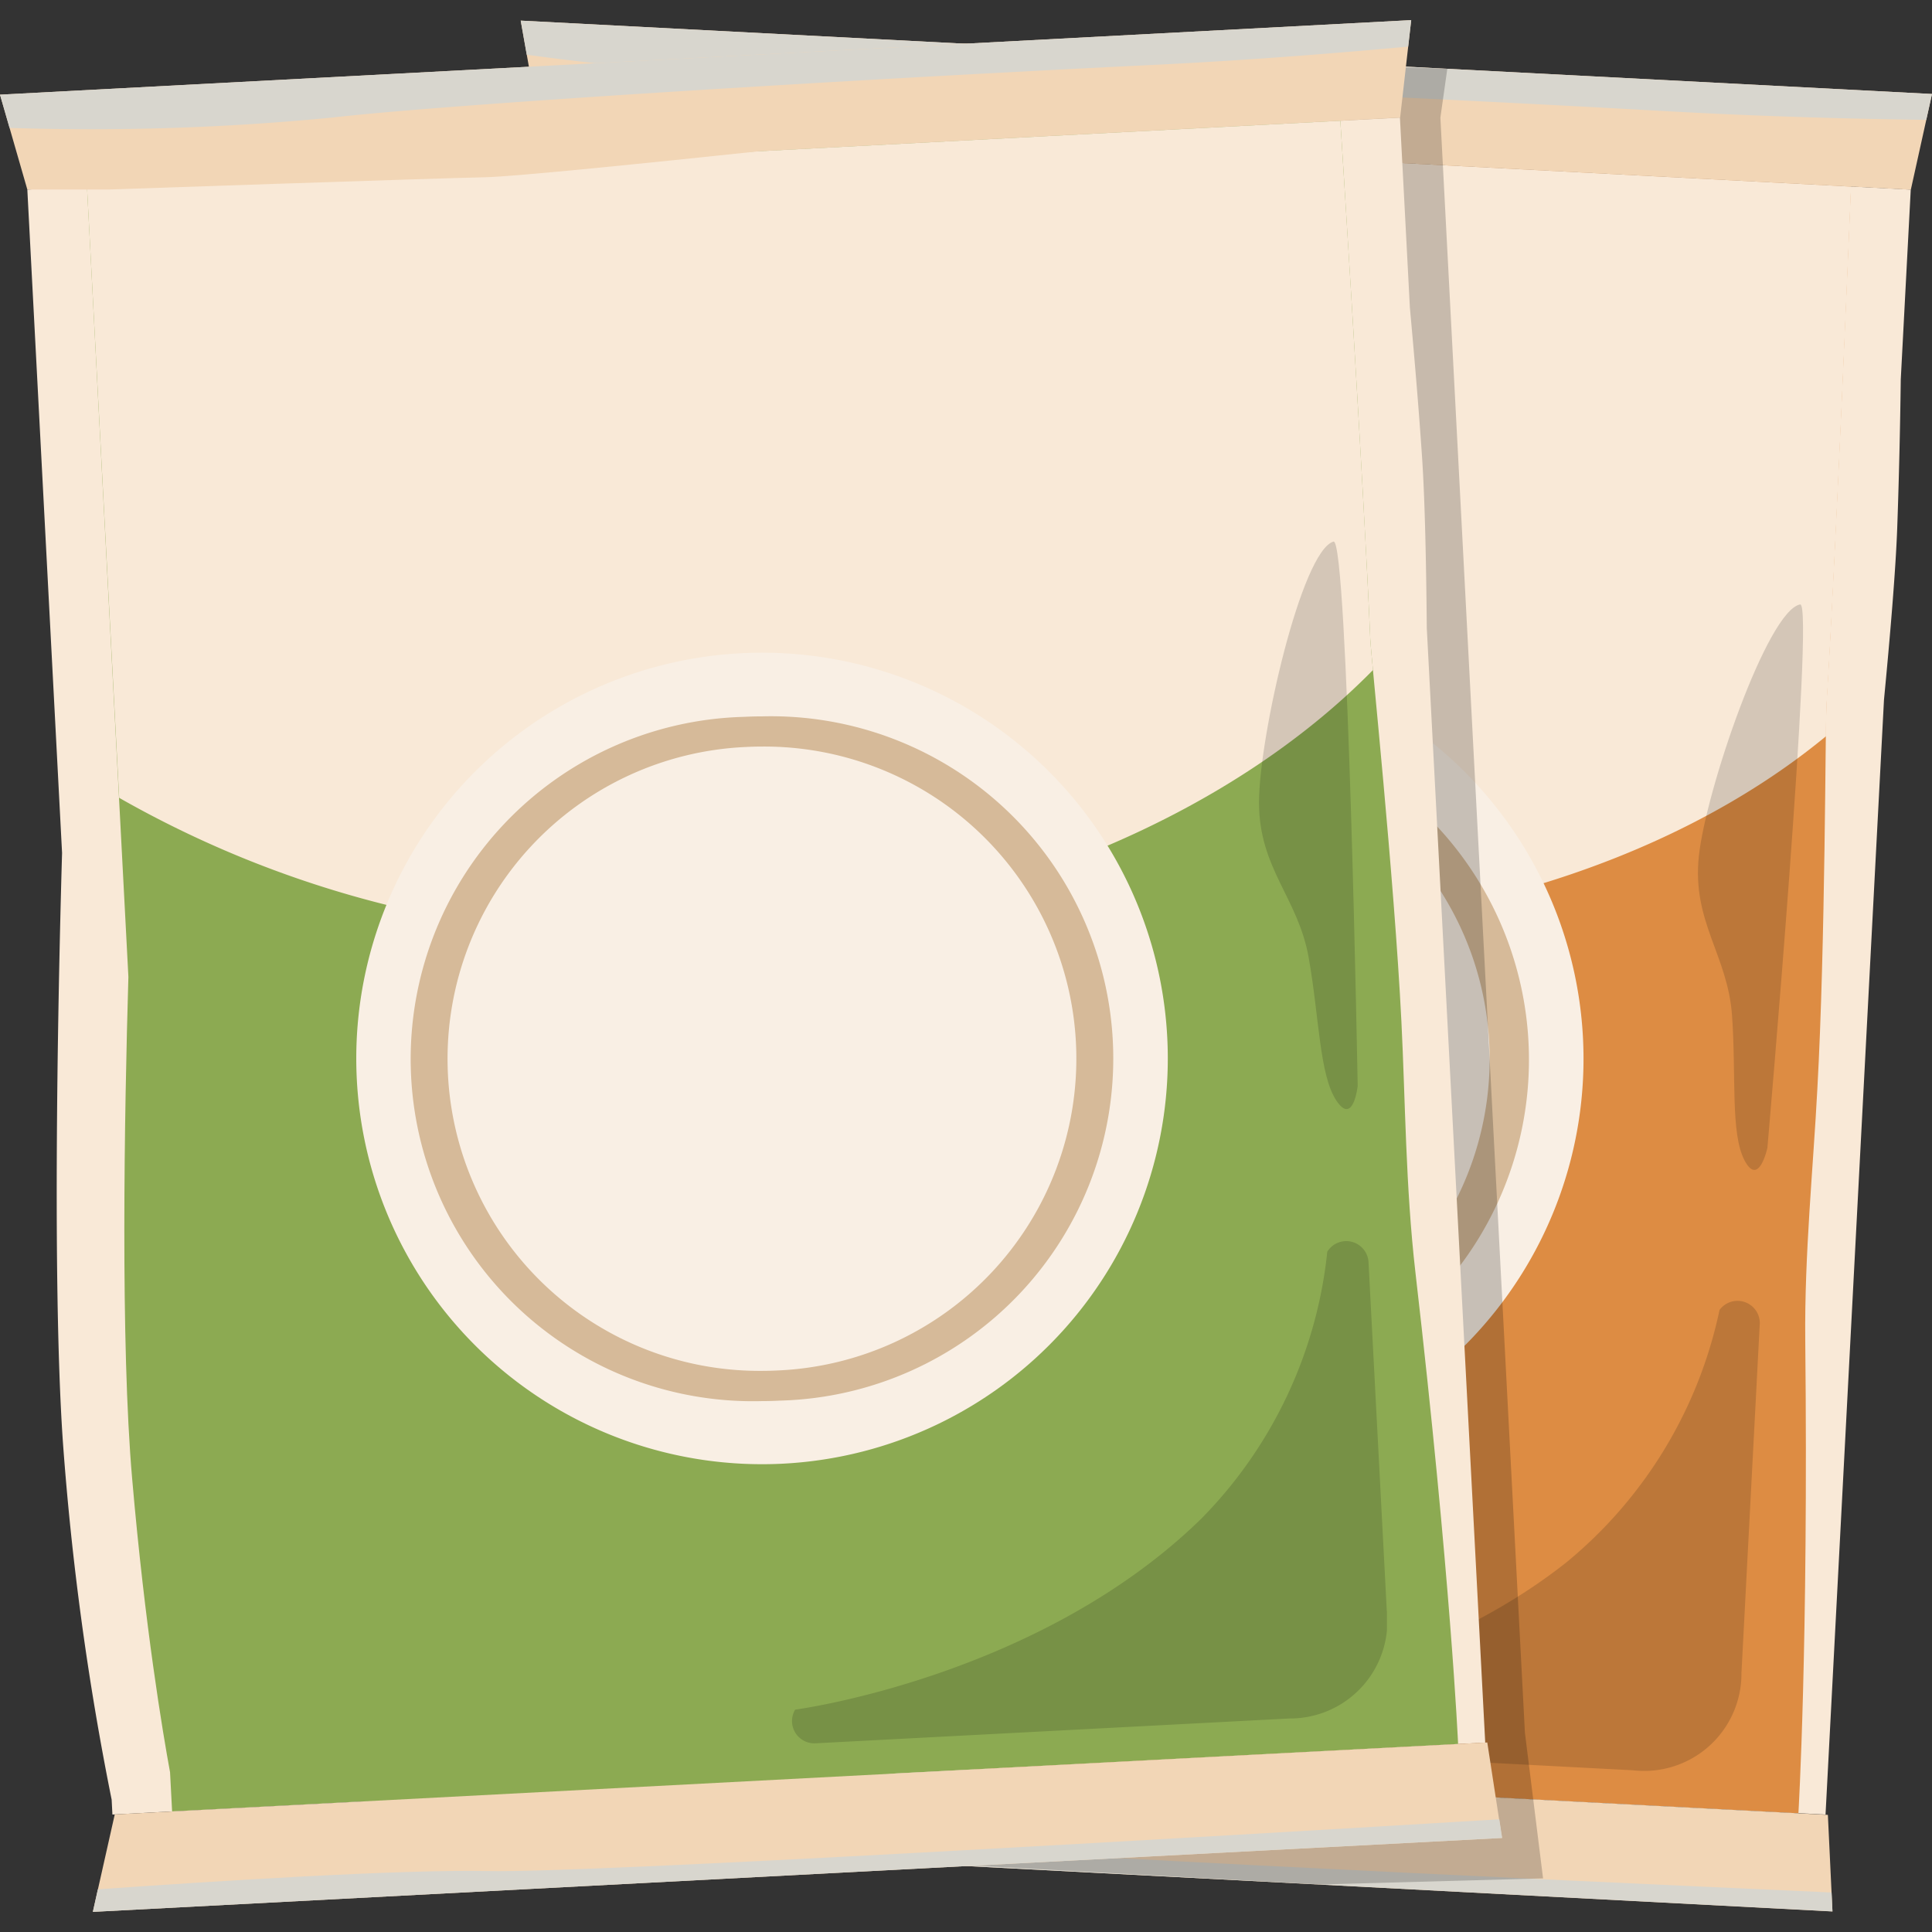 <svg xmlns="http://www.w3.org/2000/svg" xmlns:xlink="http://www.w3.org/1999/xlink" width="48" height="48" viewBox="0 0 48 48">
  <rect x="0" y="0" width="48" height="48" fill="#333333" stroke="none"/>
  <defs>
    <clipPath id="clip-path">
      <rect id="長方形_669" data-name="長方形 669" width="15.447" height="11.679" transform="translate(28.275 31.819)" fill="none"/>
    </clipPath>
    <clipPath id="clip-path-2">
      <rect id="長方形_668" data-name="長方形 668" width="15.446" height="11.665" transform="translate(28.275 31.823)" fill="none"/>
    </clipPath>
    <clipPath id="clip-path-3">
      <rect id="長方形_671" data-name="長方形 671" width="2.611" height="14.057" transform="translate(42.185 14.516)" fill="none"/>
    </clipPath>
    <clipPath id="clip-path-5">
      <rect id="長方形_673" data-name="長方形 673" width="36.658" height="45.147" transform="translate(1.679 1.174)" fill="none"/>
    </clipPath>
    <clipPath id="clip-path-7">
      <rect id="長方形_675" data-name="長方形 675" width="14.797" height="12.487" transform="translate(19.672 30.327)" fill="none"/>
    </clipPath>
    <clipPath id="clip-path-8">
      <rect id="長方形_674" data-name="長方形 674" width="14.786" height="12.487" transform="translate(19.672 30.327)" fill="none"/>
    </clipPath>
    <clipPath id="clip-path-9">
      <rect id="長方形_677" data-name="長方形 677" width="2.452" height="14.101" transform="translate(31.28 12.954)" fill="none"/>
    </clipPath>
    <clipPath id="clip-path-10">
      <rect id="長方形_676" data-name="長方形 676" width="2.452" height="14.1" transform="translate(31.28 12.954)" fill="none"/>
    </clipPath>
  </defs>
  <g id="icon_product_btn-48px_料理_おかずの素" data-name="icon_product_btn-48px_料理・ おかずの素" transform="translate(0 0.5)">
    <rect id="_area" width="48" height="48" transform="translate(0 -0.5)" fill="none"/>
    <g id="icon">
      <path id="パス_2446" data-name="パス 2446" d="M11.307,42.8l34.048,1.783,1.452-27.695c.148-1.538.29-3.2.329-4.271.047-1.321.074-2.588.088-3.689l.248-4.717L13.366,2.428,12.5,18.91c-.307,2.276-1.353,10.272-1.508,14.532a71.362,71.362,0,0,0,.275,8.989l-.02.369Z" fill="#f9e9d7"/>
      <path id="パス_2447" data-name="パス 2447" d="M30.712,43.819l13.969.732s.25-4.122.17-11.761c-.021-2.139.2-4.3.3-6.228.2-3.588.2-9.126.224-9.536.241-3.856.61-12.89.61-12.89L14.849,2.505l-1.03,19.638c-.452,3.374-1.149,9.054-1.211,12.417-.067,3.69.1,6.347.174,7.345l-.05.972,4.556.239c1.878.184,4.847.463,6.651.573,1.615.1,4.655.125,6.773.13" fill="#dd8c43"/>
      <path id="パス_2448" data-name="パス 2448" d="M45.99,4.136,14.848,2.505l-.8,15.19A26.259,26.259,0,0,0,28.49,22.6c6.81.356,12.947-1.568,16.877-4.809,0-.413.009-.689.014-.768.24-3.857.609-12.89.609-12.89" fill="#f9e9d7"/>
      <path id="パス_2449" data-name="パス 2449" d="M39.328,26.337a10.081,10.081,0,1,1-9.539-10.6,10.081,10.081,0,0,1,9.539,10.6" fill="#f9efe4"/>
      <path id="パス_2450" data-name="パス 2450" d="M30.077,18.1a7.754,7.754,0,0,1-1.222,15.454c-.137-.007-.274-.018-.41-.032a7.754,7.754,0,0,1,1.222-15.454c.138.007.274.018.41.032m.078-.746c-.148-.016-.3-.027-.449-.035a8.5,8.5,0,0,0-1.339,16.949c.148.015.3.027.449.035a8.5,8.5,0,0,0,1.339-16.949" fill="#d6ba99"/>
      <path id="パス_2451" data-name="パス 2451" d="M11.307,42.8l34.106,1.79.114,2.4L10.513,45.154Z" fill="#f2d6b6"/>
      <path id="パス_2452" data-name="パス 2452" d="M45.505,46.518c-7.2-.321-22.653-1.035-25.116-1.347-2.136-.27-6.784-.462-9.692-.562l-.184.545,35.014,1.834Z" fill="#d8d6ce"/>
      <g id="グループ_893" data-name="グループ 893" opacity="0.15">
        <g id="グループ_892" data-name="グループ 892">
          <g id="グループ_891" data-name="グループ 891" clip-path="url(#clip-path)">
            <g id="グループ_890" data-name="グループ 890">
              <g id="グループ_889" data-name="グループ 889" clip-path="url(#clip-path-2)">
                <path id="パス_2453" data-name="パス 2453" d="M43.72,32.407l-.454,8.659a2.416,2.416,0,0,1-2.4,2.432,2.445,2.445,0,0,1-.284-.015L28.8,42.865a.553.553,0,0,1-.414-.885s6.11-.166,10.535-3.667a11.065,11.065,0,0,0,3.8-6.267.554.554,0,0,1,1,.361" fill="#020101"/>
              </g>
            </g>
          </g>
        </g>
      </g>
      <g id="グループ_898" data-name="グループ 898" opacity="0.15">
        <g id="グループ_897" data-name="グループ 897">
          <g id="グループ_896" data-name="グループ 896" clip-path="url(#clip-path-3)">
            <g id="グループ_895" data-name="グループ 895">
              <g id="グループ_894" data-name="グループ 894" clip-path="url(#clip-path-3)">
                <path id="パス_2454" data-name="パス 2454" d="M43.91,28.024s1.183-13.573.815-13.507c-.812.145-2.346,4.624-2.518,6.257s.718,2.451.825,3.958-.043,2.929.312,3.6.566-.313.566-.313" fill="#020101"/>
              </g>
            </g>
          </g>
        </g>
      </g>
      <path id="パス_2455" data-name="パス 2455" d="M48,1.835,12.937.012l.429,2.415,1.989.21s8.065.567,9.346.675c.737.062,4.126.072,6.873.069l15.9.833Z" fill="#f2d6b6"/>
      <path id="パス_2456" data-name="パス 2456" d="M47.857,2.478,48,1.835,12.937.013l.15.846a61.963,61.963,0,0,0,8.028.582c2.915-.027,12.745.4,20.283.821,2.487.139,4.781.195,6.459.216" fill="#d8d6ce"/>
      <g id="グループ_903" data-name="グループ 903" opacity="0.2">
        <g id="グループ_902" data-name="グループ 902">
          <g id="グループ_901" data-name="グループ 901" clip-path="url(#clip-path-5)">
            <g id="グループ_900" data-name="グループ 900">
              <g id="グループ_899" data-name="グループ 899" clip-path="url(#clip-path-5)">
                <path id="パス_2457" data-name="パス 2457" d="M37.886,42.546l-2.1-40.124.172-1.213-1.029-.034L1.679,4.21s.769,14.684,1.058,20.205c.247,4.717.843,16.09,1.011,19.3L3.462,45.85H24.184l8.621.469,5.532-.151Z"/>
              </g>
            </g>
          </g>
        </g>
      </g>
      <path id="パス_2458" data-name="パス 2458" d="M2.851,44.579,36.9,42.794,35.448,15.1c-.013-1.545-.046-3.208-.12-4.282-.09-1.319-.2-2.582-.3-3.678l-.247-4.717L.679,4.21l.863,16.481c-.067,2.3-.272,10.358.019,14.611a71.12,71.12,0,0,0,1.213,8.911l.019.369Z" fill="#f9e9d7"/>
      <path id="パス_2459" data-name="パス 2459" d="M22.256,43.561l13.97-.732s-.183-4.125-1.06-11.715c-.245-2.124-.251-4.3-.348-6.225-.179-3.59-.757-9.1-.774-9.507C33.881,11.521,33.3,2.5,33.3,2.5L2.161,4.131,3.19,23.77c-.1,3.4-.2,9.124.094,12.475.318,3.677.76,6.3.941,7.287l.051.972,4.556-.239c1.887-.014,4.869-.046,6.676-.125,1.616-.07,4.642-.363,6.748-.579" fill="#8caa52"/>
      <path id="パス_2460" data-name="パス 2460" d="M33.3,2.5,2.161,4.132l.8,15.19A26.252,26.252,0,0,0,17.83,22.694c6.809-.357,12.711-2.913,16.281-6.547-.039-.411-.063-.685-.067-.765C33.881,11.522,33.3,2.5,33.3,2.5" fill="#f9e9d7"/>
      <path id="パス_2461" data-name="パス 2461" d="M29,25.274A10.081,10.081,0,1,1,18.4,15.73,10.08,10.08,0,0,1,29,25.274v0" fill="#f9efe4"/>
      <path id="パス_2462" data-name="パス 2462" d="M18.936,18.048a7.754,7.754,0,0,1,.4,15.5c-.138.007-.275.011-.411.011a7.754,7.754,0,0,1-.4-15.5c.138-.007.275-.011.411-.011m0-.75q-.224,0-.45.012a8.5,8.5,0,0,0,.44,17q.224,0,.45-.012a8.5,8.5,0,1,0-.44-17" fill="#d6ba99"/>
      <path id="パス_2463" data-name="パス 2463" d="M2.851,44.579l34.1-1.788.365,2.373L2.307,47Z" fill="#f2d6b6"/>
      <path id="パス_2464" data-name="パス 2464" d="M37.25,44.7c-7.195.433-22.637,1.338-25.119,1.286-2.153-.045-6.795.249-9.7.454L2.307,47l35.014-1.836Z" fill="#d8d6ce"/>
      <g id="グループ_908" data-name="グループ 908" opacity="0.15">
        <g id="グループ_907" data-name="グループ 907">
          <g id="グループ_906" data-name="グループ 906" clip-path="url(#clip-path-7)">
            <g id="グループ_905" data-name="グループ 905">
              <g id="グループ_904" data-name="グループ 904" clip-path="url(#clip-path-8)">
                <path id="パス_2465" data-name="パス 2465" d="M34,30.852l.454,8.659a2.416,2.416,0,0,1-2.133,2.669,2.242,2.242,0,0,1-.284.015l-11.782.617a.554.554,0,0,1-.5-.836s6.059-.8,10.094-4.748a11.076,11.076,0,0,0,3.127-6.63A.554.554,0,0,1,34,30.852" fill="#020101"/>
              </g>
            </g>
          </g>
        </g>
      </g>
      <g id="グループ_913" data-name="グループ 913" opacity="0.15">
        <g id="グループ_912" data-name="グループ 912">
          <g id="グループ_911" data-name="グループ 911" clip-path="url(#clip-path-9)">
            <g id="グループ_910" data-name="グループ 910">
              <g id="グループ_909" data-name="グループ 909" clip-path="url(#clip-path-10)">
                <path id="パス_2466" data-name="パス 2466" d="M33.731,26.473s-.242-13.622-.6-13.518c-.793.229-1.851,4.844-1.851,6.486s.97,2.362,1.234,3.85.265,2.917.688,3.553.53-.371.53-.371" fill="#020101"/>
              </g>
            </g>
          </g>
        </g>
      </g>
      <path id="パス_2467" data-name="パス 2467" d="M35.061,0,0,1.852.679,4.209h2s8.08-.278,9.365-.305c.74-.015,4.111-.36,6.842-.649l15.9-.834Z" fill="#f2d6b6"/>
      <path id="パス_2468" data-name="パス 2468" d="M34.986.654,35.061,0,0,1.852l.238.826a61.9,61.9,0,0,0,8.044-.26c2.9-.332,12.717-.933,20.258-1.3C31.027,1,33.315.812,34.986.658" fill="#d8d6ce"/>
    </g>
  </g>
</svg>
